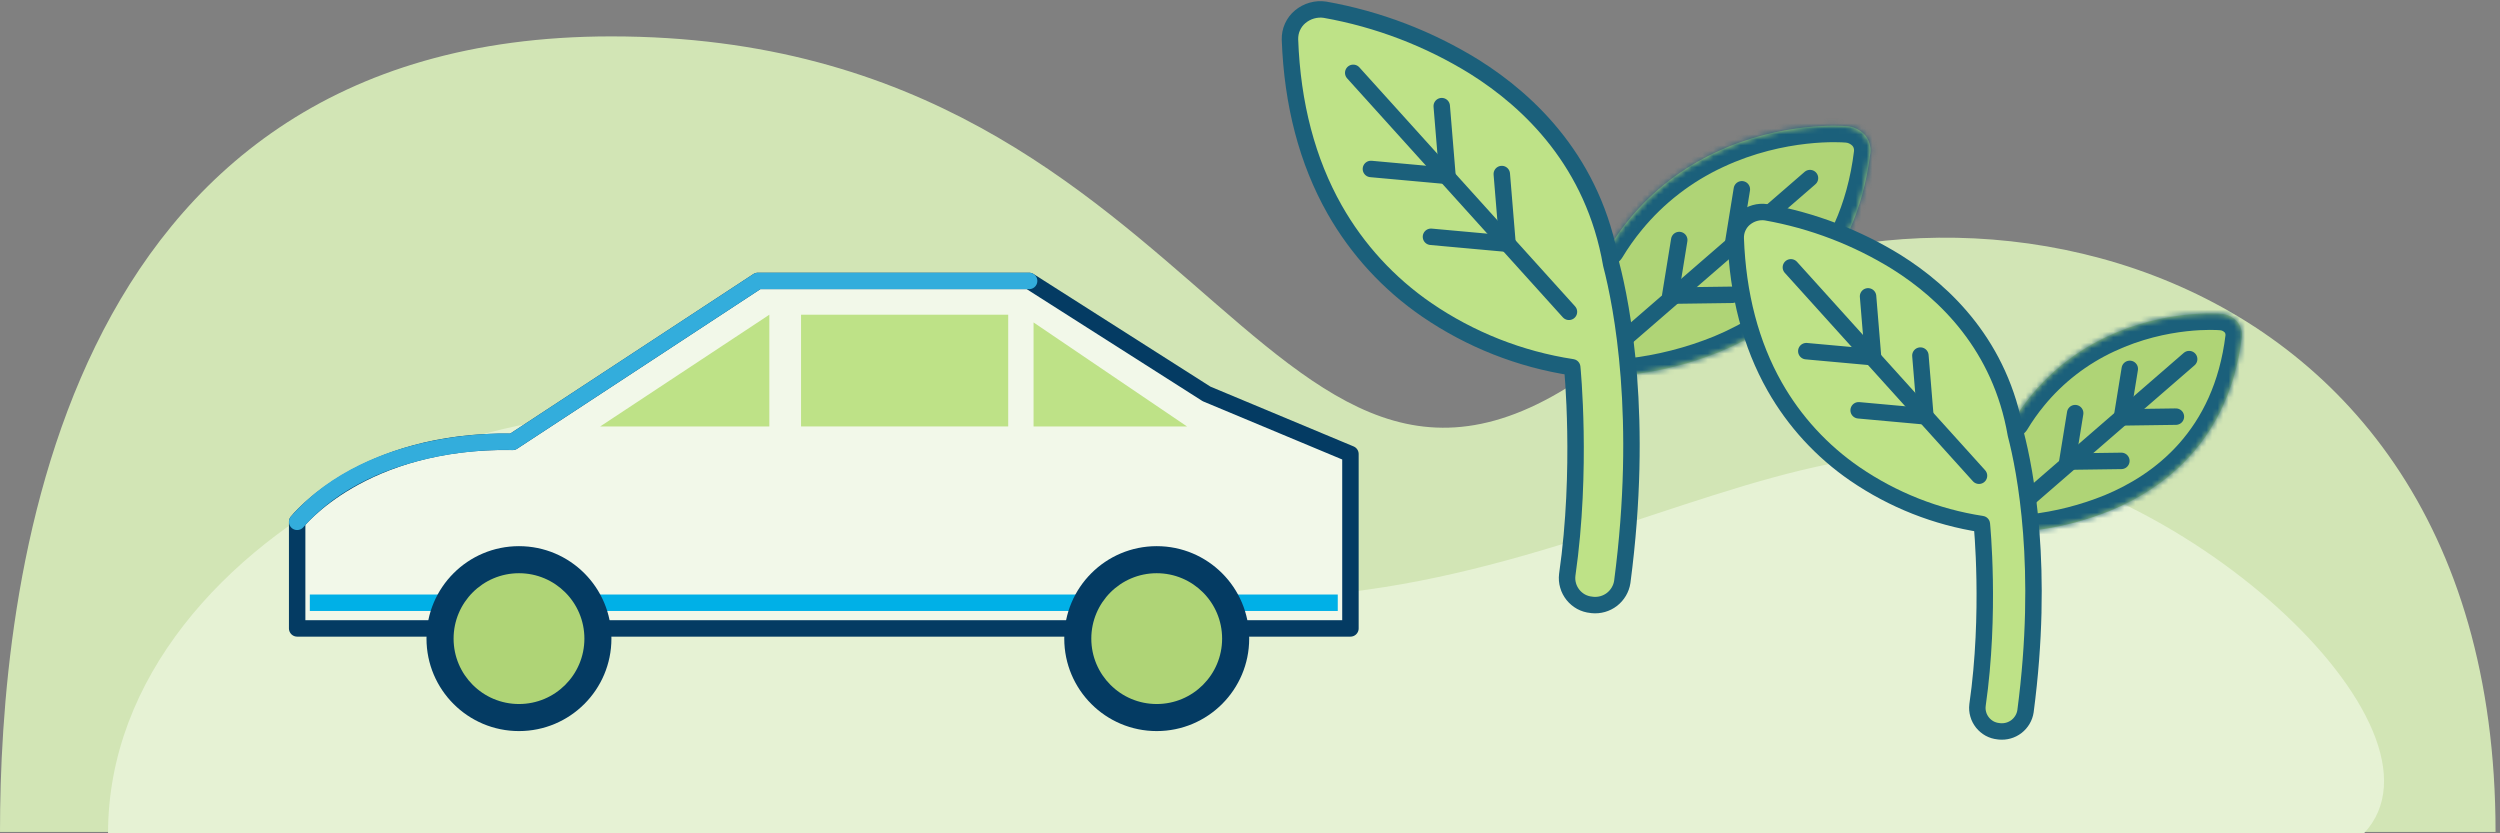 <?xml version="1.0" encoding="UTF-8"?>
<svg xmlns="http://www.w3.org/2000/svg" width="456" height="152" viewBox="0 0 456 152" fill="none">
  <rect x="0" y="0" width="456" height="152" fill="#808080" stroke="none"/>
  <path d="M111.493 6.638C9.246 6.638 0 108.884 0 151.742H455.188C455.188 38.379 341.59 24.43 297.507 62.072C231.298 118.608 224.203 6.638 111.493 6.638Z" fill="#D2E5B5"></path>
  <path d="M354.171 82.756C396.646 84.543 449.287 132.641 431.187 152H19.707C19.707 95.391 104.172 59.625 142.271 82.756C241.611 143.068 301.077 80.522 354.171 82.756Z" fill="#E6F2D4"></path>
  <mask id="path-3-inside-1_4971_9885" fill="white">
    <path d="M297.094 68.381C302.825 67.739 308.446 66.299 313.801 64.122C324.825 59.55 338.51 49.544 341.156 27.874C341.219 27.279 341.156 26.683 340.984 26.12C340.812 25.556 340.514 25.039 340.123 24.585C339.668 24.1 339.136 23.724 338.541 23.442C337.962 23.176 337.32 23.02 336.662 23.004C336.192 22.957 325.059 22.111 313.034 27.748C306.88 30.598 301.447 34.794 297.157 40.024C295.747 41.731 294.479 43.532 293.336 45.426"></path>
  </mask>
  <path d="M297.094 68.381C302.825 67.739 308.446 66.299 313.801 64.122C324.825 59.55 338.51 49.544 341.156 27.874C341.219 27.279 341.156 26.683 340.984 26.12C340.812 25.556 340.514 25.039 340.123 24.585C339.668 24.1 339.136 23.724 338.541 23.442C337.962 23.176 337.32 23.02 336.662 23.004C336.192 22.957 325.059 22.111 313.034 27.748C306.88 30.598 301.447 34.794 297.157 40.024C295.747 41.731 294.479 43.532 293.336 45.426" fill="#AFD476"></path>
  <path d="M296.76 65.4C295.113 65.584 293.928 67.069 294.113 68.715C294.297 70.362 295.781 71.547 297.428 71.363L296.76 65.4ZM313.801 64.122L314.931 66.901L314.941 66.897L314.951 66.893L313.801 64.122ZM341.156 27.874L344.134 28.237L344.137 28.212L344.14 28.188L341.156 27.874ZM340.123 24.585L342.395 22.627L342.355 22.58L342.313 22.536L340.123 24.585ZM338.541 23.442L339.825 20.731L339.81 20.724L339.794 20.716L338.541 23.442ZM336.662 23.004L336.364 25.989L336.477 26L336.591 26.003L336.662 23.004ZM313.034 27.748L314.295 30.471L314.307 30.465L313.034 27.748ZM297.157 40.024L299.47 41.934L299.476 41.927L297.157 40.024ZM290.767 43.877C289.911 45.295 290.368 47.139 291.786 47.995C293.205 48.851 295.049 48.395 295.905 46.976L290.767 43.877ZM297.428 71.363C303.436 70.689 309.325 69.18 314.931 66.901L312.672 61.343C307.567 63.418 302.213 64.789 296.76 65.4L297.428 71.363ZM314.951 66.893C326.626 62.051 341.317 51.308 344.134 28.237L338.178 27.51C335.703 47.781 323.023 57.049 312.652 61.351L314.951 66.893ZM344.14 28.188C344.246 27.177 344.138 26.177 343.853 25.243L338.115 26.997C338.174 27.19 338.191 27.381 338.172 27.559L344.14 28.188ZM343.853 25.243C343.547 24.242 343.03 23.364 342.395 22.627L337.85 26.544C337.998 26.715 338.076 26.87 338.115 26.997L343.853 25.243ZM342.313 22.536C341.581 21.753 340.733 21.161 339.825 20.731L337.257 26.154C337.539 26.287 337.756 26.447 337.932 26.635L342.313 22.536ZM339.794 20.716C338.86 20.287 337.818 20.03 336.734 20.005L336.591 26.003C336.822 26.009 337.063 26.065 337.289 26.168L339.794 20.716ZM336.961 20.019C336.215 19.944 324.47 19.074 311.761 25.032L314.307 30.465C319.952 27.819 325.407 26.687 329.516 26.226C331.566 25.996 333.266 25.935 334.468 25.933C335.683 25.931 336.364 25.989 336.364 25.989L336.961 20.019ZM311.773 25.026C305.212 28.065 299.416 32.54 294.837 38.122L299.476 41.927C303.478 37.049 308.548 33.132 314.295 30.471L311.773 25.026ZM294.843 38.114C293.336 39.939 291.983 41.861 290.767 43.877L295.905 46.976C296.975 45.203 298.158 43.523 299.47 41.934L294.843 38.114Z" fill="#1B607B" mask="url(#path-3-inside-1_4971_9885)"></path>
  <path d="M330.142 32.483L296.414 61.713L330.142 32.483Z" fill="#AFD476"></path>
  <path d="M330.142 32.483L296.414 61.713" stroke="#1B607B" stroke-width="3" stroke-linecap="round" stroke-linejoin="round"></path>
  <path d="M315.954 53.77L304.648 53.926L306.293 43.78" stroke="#1B607B" stroke-width="3" stroke-linecap="round" stroke-linejoin="round"></path>
  <path d="M327.36 44.516L316.07 44.672L317.714 34.526" stroke="#1B607B" stroke-width="3" stroke-linecap="round" stroke-linejoin="round"></path>
  <path d="M285.866 104.867C285.788 105.509 285.835 106.167 286.023 106.793C286.195 107.42 286.508 107.999 286.915 108.516C287.322 109.017 287.823 109.439 288.387 109.753C288.966 110.066 289.593 110.254 290.235 110.316L290.454 110.348C291.738 110.473 293.006 110.113 294.024 109.33C295.026 108.547 295.715 107.404 295.903 106.136C299.849 76.213 295.856 55.779 293.883 48.216C290.689 29.724 279.133 18.591 268.955 12.202C260.609 7.035 251.356 3.496 241.679 1.774C240.88 1.649 240.066 1.711 239.283 1.93C238.5 2.15 237.78 2.541 237.154 3.058C236.543 3.559 236.073 4.201 235.744 4.921C235.415 5.641 235.275 6.424 235.29 7.207C235.713 18.998 238.453 29.426 243.432 38.21C247.566 45.507 253.313 51.755 260.218 56.499C268.172 61.948 277.238 65.534 286.774 66.99C286.774 66.99 288.638 85.592 285.866 104.852V104.867Z" fill="#BEE287" stroke="#1B607B" stroke-width="3" stroke-linecap="round" stroke-linejoin="round"></path>
  <path d="M246.828 13.285L286.177 56.877L246.828 13.285Z" fill="#AFD476"></path>
  <path d="M246.828 13.285L286.177 56.877" stroke="#1B607B" stroke-width="3" stroke-linecap="round" stroke-linejoin="round"></path>
  <path d="M261.008 43.191L274.975 44.459L273.926 31.745" stroke="#1B607B" stroke-width="3" stroke-linecap="round" stroke-linejoin="round"></path>
  <path d="M250.055 30.82L264.022 32.088L262.973 19.358" stroke="#1B607B" stroke-width="3" stroke-linecap="round" stroke-linejoin="round"></path>
  <mask id="path-14-inside-2_4971_9885" fill="white">
    <path d="M370.488 96.805C375.485 96.245 380.387 94.989 385.057 93.091C394.67 89.104 406.604 80.379 408.911 61.481C408.966 60.963 408.911 60.444 408.761 59.952C408.611 59.461 408.351 59.01 408.01 58.614C407.614 58.191 407.15 57.863 406.631 57.617C406.126 57.385 405.566 57.249 404.992 57.235C404.583 57.194 394.875 56.457 384.388 61.372C379.022 63.857 374.284 67.517 370.543 72.077C369.314 73.566 368.208 75.136 367.211 76.788"></path>
  </mask>
  <path d="M370.488 96.805C375.485 96.245 380.387 94.989 385.057 93.091C394.67 89.104 406.604 80.379 408.911 61.481C408.966 60.963 408.911 60.444 408.761 59.952C408.611 59.461 408.351 59.01 408.01 58.614C407.614 58.191 407.15 57.863 406.631 57.617C406.126 57.385 405.566 57.249 404.992 57.235C404.583 57.194 394.875 56.457 384.388 61.372C379.022 63.857 374.284 67.517 370.543 72.077C369.314 73.566 368.208 75.136 367.211 76.788" fill="#AFD476"></path>
  <path d="M370.154 93.824C368.507 94.008 367.322 95.493 367.507 97.139C367.691 98.786 369.175 99.971 370.822 99.787L370.154 93.824ZM385.057 93.091L386.187 95.871L386.197 95.867L386.207 95.862L385.057 93.091ZM408.911 61.481L411.889 61.845L411.892 61.82L411.895 61.795L408.911 61.481ZM408.01 58.614L410.282 56.655L410.243 56.609L410.201 56.565L408.01 58.614ZM406.631 57.617L407.915 54.906L407.899 54.899L407.884 54.891L406.631 57.617ZM404.992 57.235L404.694 60.22L404.807 60.231L404.921 60.234L404.992 57.235ZM384.388 61.372L385.649 64.094L385.661 64.089L384.388 61.372ZM370.543 72.077L372.856 73.987L372.862 73.98L370.543 72.077ZM364.642 75.238C363.786 76.657 364.243 78.501 365.661 79.357C367.08 80.213 368.924 79.756 369.78 78.338L364.642 75.238ZM370.822 99.787C376.097 99.196 381.266 97.87 386.187 95.871L383.928 90.312C379.508 92.108 374.874 93.295 370.154 93.824L370.822 99.787ZM386.207 95.862C396.471 91.605 409.411 82.143 411.889 61.845L405.933 61.118C403.797 78.615 392.868 86.604 383.908 90.32L386.207 95.862ZM411.895 61.795C411.993 60.861 411.893 59.937 411.63 59.075L405.892 60.829C405.929 60.95 405.939 61.065 405.928 61.167L411.895 61.795ZM411.63 59.075C411.346 58.147 410.868 57.334 410.282 56.655L405.738 60.573C405.835 60.686 405.875 60.774 405.892 60.829L411.63 59.075ZM410.201 56.565C409.527 55.844 408.747 55.3 407.915 54.906L405.347 60.328C405.553 60.426 405.702 60.538 405.819 60.663L410.201 56.565ZM407.884 54.891C407.024 54.496 406.064 54.26 405.064 54.236L404.921 60.234C405.068 60.238 405.227 60.274 405.379 60.343L407.884 54.891ZM405.291 54.25C404.605 54.181 394.285 53.42 383.115 58.656L385.661 64.089C390.537 61.803 395.251 60.825 398.804 60.426C400.575 60.227 402.044 60.175 403.08 60.173C404.129 60.171 404.709 60.222 404.694 60.22L405.291 54.25ZM383.127 58.65C377.354 61.324 372.253 65.262 368.223 70.174L372.862 73.98C376.315 69.771 380.69 66.391 385.649 64.094L383.127 58.65ZM368.229 70.167C366.903 71.774 365.712 73.465 364.642 75.238L369.78 78.338C370.703 76.807 371.725 75.358 372.856 73.987L368.229 70.167Z" fill="#1B607B" mask="url(#path-14-inside-2_4971_9885)"></path>
  <path d="M399.302 65.501L369.891 90.991L399.302 65.501Z" fill="#AFD476"></path>
  <path d="M399.302 65.501L369.891 90.991" stroke="#1B607B" stroke-width="3" stroke-linecap="round" stroke-linejoin="round"></path>
  <path d="M386.937 84.064L377.078 84.201L378.512 75.353" stroke="#1B607B" stroke-width="3" stroke-linecap="round" stroke-linejoin="round"></path>
  <path d="M396.884 75.994L387.039 76.131L388.473 67.283" stroke="#1B607B" stroke-width="3" stroke-linecap="round" stroke-linejoin="round"></path>
  <path d="M360.698 128.622C360.63 129.182 360.671 129.756 360.835 130.302C360.985 130.848 361.258 131.353 361.613 131.804C361.968 132.241 362.405 132.609 362.897 132.882C363.402 133.156 363.948 133.319 364.508 133.374L364.699 133.401C365.819 133.511 366.925 133.197 367.812 132.514C368.686 131.831 369.287 130.834 369.451 129.728C372.892 103.635 369.41 85.816 367.689 79.221C364.904 63.095 354.827 53.387 345.952 47.816C338.674 43.31 330.604 40.224 322.166 38.722C321.469 38.613 320.759 38.668 320.077 38.859C319.394 39.05 318.766 39.391 318.22 39.842C317.687 40.279 317.277 40.839 316.991 41.467C316.704 42.095 316.581 42.778 316.595 43.46C316.963 53.742 319.353 62.836 323.695 70.496C327.3 76.859 332.311 82.307 338.332 86.444C345.269 91.196 353.175 94.323 361.49 95.593C361.49 95.593 363.115 111.814 360.698 128.609V128.622Z" fill="#BEE287" stroke="#1B607B" stroke-width="3" stroke-linecap="round" stroke-linejoin="round"></path>
  <path d="M326.656 48.761L360.97 86.774L326.656 48.761Z" fill="#AFD476"></path>
  <path d="M326.656 48.761L360.97 86.774" stroke="#1B607B" stroke-width="3" stroke-linecap="round" stroke-linejoin="round"></path>
  <path d="M339.016 74.839L351.195 75.945L350.28 64.858" stroke="#1B607B" stroke-width="3" stroke-linecap="round" stroke-linejoin="round"></path>
  <path d="M329.469 64.051L341.648 65.157L340.734 54.056" stroke="#1B607B" stroke-width="3" stroke-linecap="round" stroke-linejoin="round"></path>
  <path d="M246.32 82.811V114.623H54.202V95.18C59.161 88.695 66.385 84.314 74.431 82.904C80.731 81.748 87.1 80.973 93.504 80.592C93.504 80.592 132.228 51.82 143.21 51.242C154.191 50.664 187.714 51.242 187.714 51.242L220.08 71.853L246.32 82.811Z" fill="#F2F8E9"></path>
  <path d="M188.522 58.813L216.508 77.783H188.522V58.813Z" fill="#BEE287"></path>
  <path d="M146.111 57.403H183.898V77.783H146.111V57.403Z" fill="#BEE287"></path>
  <path d="M140.328 57.403V77.783H109.476L140.328 57.403Z" fill="#BEE287"></path>
  <path d="M244.008 109.941H56.513" stroke="#00B0E7" stroke-width="3" stroke-miterlimit="10"></path>
  <path d="M246.32 82.811V114.623H54.202V95.18C54.202 95.18 66.108 80.072 93.504 80.592L138.239 51.242H187.714L220.08 71.853L246.32 82.811Z" stroke="#043B63" stroke-width="3" stroke-linecap="round" stroke-linejoin="round"></path>
  <path d="M210.986 133.349C201.672 133.349 194.121 125.798 194.121 116.484C194.121 107.169 201.672 99.619 210.986 99.619C220.301 99.619 227.852 107.169 227.852 116.484C227.852 125.798 220.301 133.349 210.986 133.349Z" fill="#043B63"></path>
  <path d="M94.658 133.349C85.344 133.349 77.793 125.798 77.793 116.484C77.793 107.169 85.344 99.619 94.658 99.619C103.973 99.619 111.523 107.169 111.523 116.484C111.523 125.798 103.973 133.349 94.658 133.349Z" fill="#043B63"></path>
  <path d="M210.985 128.413C204.396 128.413 199.055 123.072 199.055 116.484C199.055 109.896 204.396 104.555 210.985 104.555C217.573 104.555 222.914 109.896 222.914 116.484C222.914 123.072 217.573 128.413 210.985 128.413Z" fill="#AFD476"></path>
  <path d="M94.664 128.413C88.076 128.413 82.735 123.072 82.735 116.484C82.735 109.896 88.076 104.555 94.664 104.555C101.253 104.555 106.594 109.896 106.594 116.484C106.594 123.072 101.253 128.413 94.664 128.413Z" fill="#AFD476"></path>
  <path d="M187.711 51.242H138.236L93.501 80.592C93.501 80.592 68.221 79.193 54.199 95.18" stroke="#33ADDC" stroke-width="3" stroke-linecap="round" stroke-linejoin="round"></path>
</svg>
